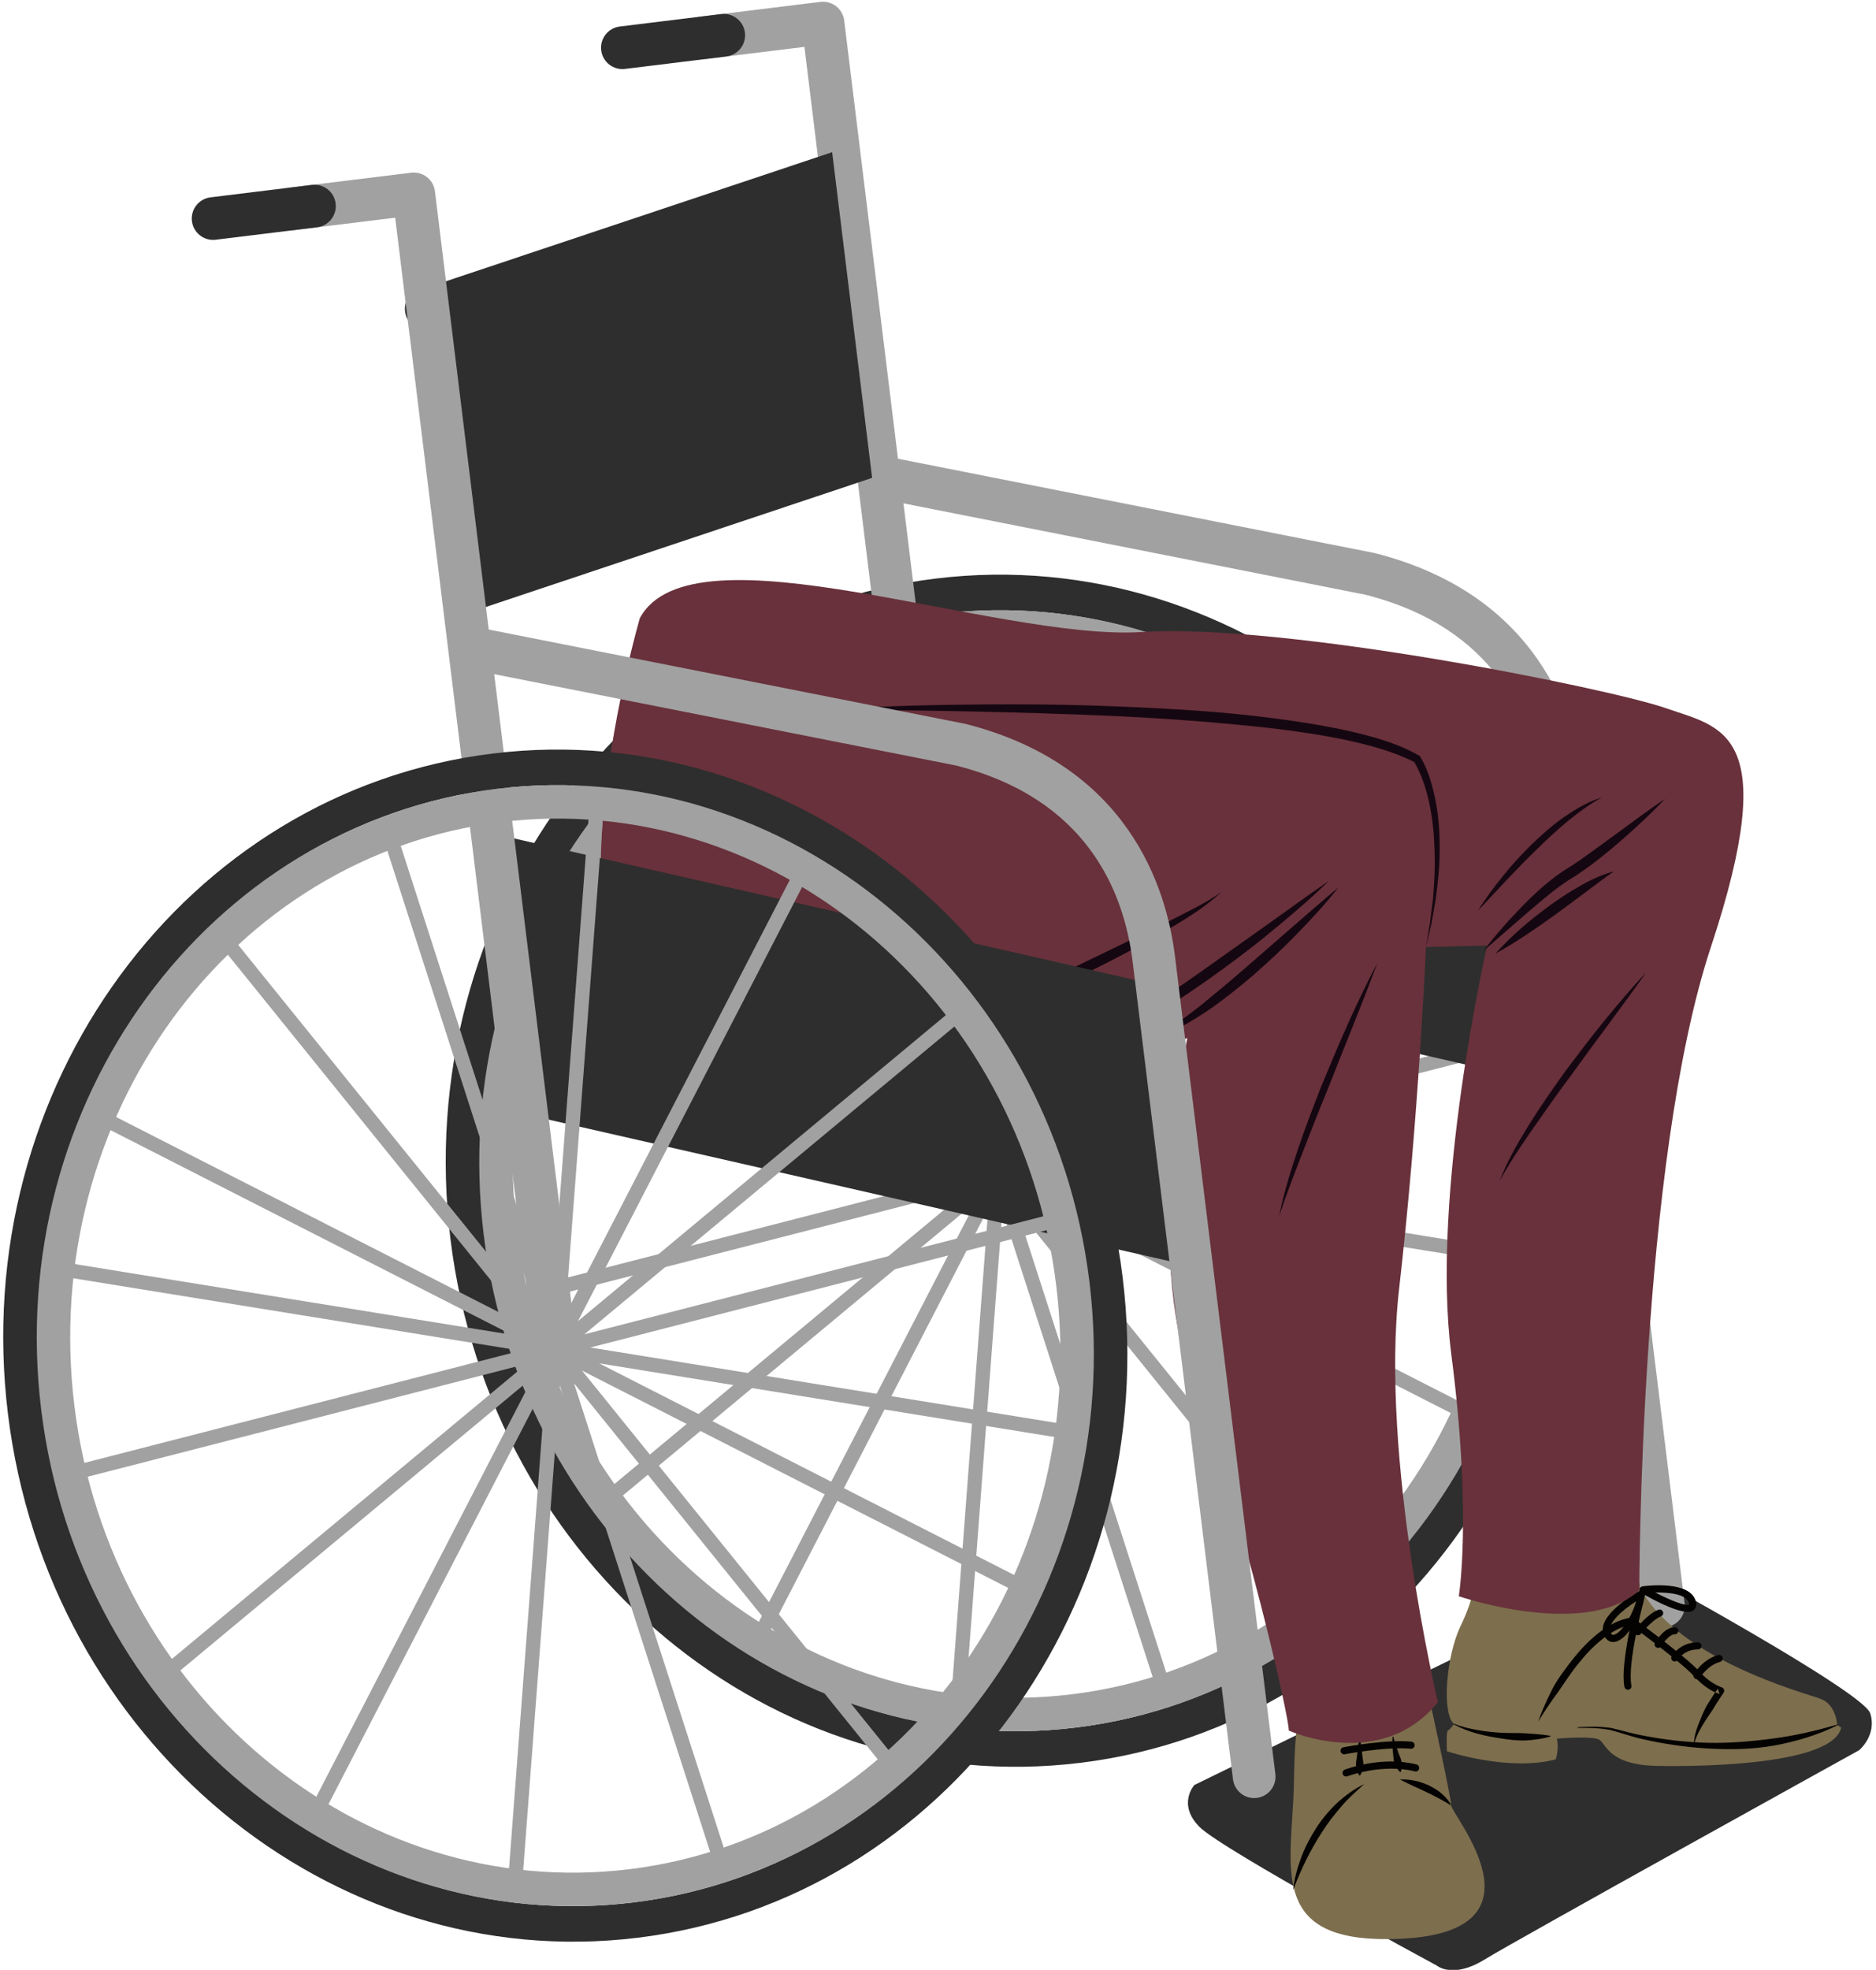 <svg width="131.852px" height="138.38px" viewBox="9.778 6.66 131.852 138.38" fill="none" xmlns="http://www.w3.org/2000/svg"><g id="Male Character Sitting Wheelchair/Lower Body/Jeans 1"><g id="Back Wheelchair"><g id="Group 3"><path id="Fill 1" fill-rule="evenodd" clip-rule="evenodd" d="M124.856 116.851L93.725 132.054C93.725 132.054 92.493 133.402 94.087 135.005C95.681 136.605 110.756 144.738 110.756 144.738C110.756 144.738 111.872 145.699 114.1 144.327C116.328 142.955 140.445 129.611 140.445 129.611C140.445 129.611 141.713 128.558 141.225 127.021C140.736 125.483 124.856 116.851 124.856 116.851" fill="#2E2E2E"/></g><path id="Fill 4" fill-rule="evenodd" clip-rule="evenodd" d="M115.321 80.564L115.072 79.595L81.955 88.106L108.755 65.823L108.116 65.054L81.5 87.184L97.846 55.546L96.958 55.087L80.607 86.731L83.356 50.45L82.359 50.374L79.618 86.567L68.471 52.014L67.518 52.323L78.621 86.738L56.315 59.135L55.538 59.763L78.062 87.636L47.068 71.839L46.615 72.729L76.855 88.142L43.91 82.815L43.749 83.803L77.48 89.257L44.525 97.727L44.774 98.696L77.892 90.184L51.091 112.468L51.73 113.238L78.347 91.107L62.001 122.745L62.889 123.205L79.239 91.56L76.49 127.841L77.487 127.918L80.23 91.723L91.376 126.277L92.329 125.969L81.225 91.55L103.533 119.156L104.309 118.528L81.786 90.656L112.777 106.453L113.231 105.563L82.99 90.147L115.938 95.476L116.098 94.488L82.368 89.034L115.321 80.564Z" fill="#A1A1A1"/><path id="Fill 6" fill-rule="evenodd" clip-rule="evenodd" d="M75.503 47.309C53.904 49.961 38.623 70.778 41.439 93.713C44.255 116.648 64.118 133.149 85.717 130.497C107.317 127.845 122.598 107.029 119.782 84.094C116.966 61.158 97.103 44.657 75.503 47.309M75.808 49.79C96.039 47.306 114.652 62.832 117.301 84.399C119.949 105.966 105.643 125.532 85.412 128.016C65.181 130.5 46.569 114.976 43.921 93.409C41.273 71.841 55.577 52.274 75.808 49.79" fill="#2E2E2E"/><path id="Fill 8" fill-rule="evenodd" clip-rule="evenodd" d="M75.808 49.79C55.498 52.284 41.129 71.859 43.777 93.426C46.425 114.993 65.103 130.51 85.413 128.016C105.723 125.522 120.094 105.948 117.446 84.381C114.798 62.814 96.118 47.297 75.808 49.79M76.094 52.124C95.119 49.788 112.622 64.387 115.112 84.667C117.602 104.947 104.151 123.347 85.126 125.682C66.102 128.018 48.601 113.419 46.111 93.14C43.62 72.859 57.07 54.46 76.094 52.124" fill="#A1A1A1"/><path id="Fill 10" fill-rule="evenodd" clip-rule="evenodd" d="M122.287 83.609L75.564 72.963L73.139 53.209L119.861 63.855L122.287 83.609Z" fill="#2E2E2E"/><path id="Fill 12" fill-rule="evenodd" clip-rule="evenodd" d="M77.75 90.766C76.928 90.867 76.179 90.282 76.078 89.46L66.316 9.953L59.294 10.816C58.472 10.916 57.723 10.331 57.622 9.509C57.521 8.687 58.106 7.939 58.928 7.838L67.439 6.793C68.261 6.692 69.01 7.276 69.111 8.099L79.056 89.094C79.157 89.916 78.572 90.665 77.75 90.766" fill="#A1A1A1"/><path id="Fill 14" fill-rule="evenodd" clip-rule="evenodd" d="M60.828 10.627L53.704 11.502C52.882 11.602 52.133 11.017 52.032 10.195C51.931 9.373 52.517 8.625 53.338 8.524L60.462 7.649C61.285 7.548 62.032 8.132 62.134 8.955C62.234 9.777 61.65 10.526 60.828 10.627" fill="#2E2E2E"/><path id="Fill 16" fill-rule="evenodd" clip-rule="evenodd" d="M126.872 120.963V120.963C126.049 121.064 125.301 120.479 125.201 119.657L118.149 62.225C117.534 57.217 114.881 50.758 105.738 48.438L71.244 41.618L71.826 38.675L106.398 45.513C117.832 48.413 120.53 56.998 121.126 61.859L128.178 119.291C128.279 120.113 127.694 120.862 126.872 120.963" fill="#A1A1A1"/><path id="Fill 18" fill-rule="evenodd" clip-rule="evenodd" d="M39.9 26.827C39.9 26.827 38.011 27.078 38.261 28.618C38.43 29.66 39.42 29.726 40.053 29.662C40.149 31.321 40.276 33.264 40.389 34.184C40.688 36.622 41.608 41.3 41.97 43.68C42.089 44.464 42.286 46.075 42.447 47.434C41.893 47.659 40.82 48.222 40.937 49.176C41.094 50.457 42.71 49.706 42.71 49.706L71.074 40.23L68.265 17.351L39.9 26.827Z" fill="#2E2E2E"/></g><g id="Lower"><path id="Fill 21" fill-rule="evenodd" clip-rule="evenodd" d="M113.386 117.851C113.386 117.851 113.422 118.843 112.429 120.898C111.437 122.954 111.083 126.993 111.969 127.772C111.969 127.772 111.685 128.162 111.544 128.233C111.402 128.303 111.473 129.685 111.473 129.685C111.473 129.685 115.831 131.138 119.126 130.252C119.126 130.252 119.374 129.437 119.197 128.799C119.197 128.799 121.678 128.587 122.174 128.871C122.67 129.154 122.811 130.642 126.213 130.713C129.615 130.784 138.615 130.607 139.181 128.02L138.898 127.843C138.898 127.843 138.863 126.425 137.729 126C136.595 125.576 127.276 123.13 124.866 117.815C122.457 112.5 113.776 111.791 113.386 117.851" fill="#7D6E4D"/><path id="Fill 23" fill-rule="evenodd" clip-rule="evenodd" d="M117.885 127.596C118.159 126.808 118.515 126.053 118.887 125.302C119.279 124.561 119.798 123.898 120.308 123.233C120.829 122.575 121.409 121.953 122.078 121.422C122.743 120.897 123.512 120.434 124.405 120.297C124.471 120.286 124.538 120.306 124.588 120.343C125.661 121.137 126.723 121.94 127.762 122.783C128.277 123.207 128.803 123.631 129.269 124.14C129.692 124.598 130.235 124.998 130.782 125.195L130.795 125.199C130.925 125.245 130.993 125.389 130.947 125.52C130.939 125.54 130.928 125.561 130.916 125.578C130.715 125.867 130.518 126.17 130.329 126.472C130.161 126.787 129.941 127.071 129.744 127.37C129.547 127.668 129.363 127.975 129.198 128.291C129.038 128.61 128.882 128.936 128.834 129.296C128.803 128.555 129.124 127.854 129.397 127.182C129.547 126.847 129.692 126.506 129.905 126.208C130.098 125.898 130.296 125.594 130.508 125.29L130.642 125.674C129.933 125.42 129.385 124.99 128.903 124.48C128.47 124.006 127.957 123.591 127.447 123.17C126.419 122.337 125.359 121.534 124.293 120.746L124.475 120.792C123.716 120.908 123.012 121.32 122.389 121.814C121.762 122.311 121.203 122.907 120.698 123.545C120.179 124.175 119.746 124.869 119.275 125.541C118.782 126.2 118.328 126.892 117.885 127.596" fill="#040302"/><path id="Fill 25" fill-rule="evenodd" clip-rule="evenodd" d="M111.981 127.751C112.504 127.974 113.067 128.097 113.626 128.195C114.185 128.297 114.751 128.355 115.317 128.387C115.884 128.422 116.452 128.384 117.018 128.426C117.585 128.476 118.153 128.489 118.735 128.598C118.749 128.601 118.758 128.613 118.756 128.628C118.754 128.638 118.747 128.645 118.738 128.647C118.174 128.825 117.595 128.885 117.014 128.926C116.432 128.949 115.852 128.875 115.277 128.785C114.13 128.619 112.978 128.355 111.957 127.794C111.944 127.788 111.94 127.772 111.947 127.761C111.953 127.749 111.969 127.746 111.981 127.751" fill="#040302"/><path id="Fill 27" fill-rule="evenodd" clip-rule="evenodd" d="M120.683 127.996C121.455 127.947 122.231 127.933 123.006 128.048C123.781 128.22 124.494 128.45 125.259 128.583C126.766 128.879 128.296 129.053 129.827 129.091C131.36 129.125 132.886 128.992 134.396 128.79C135.912 128.6 137.399 128.244 138.888 127.82C138.901 127.816 138.915 127.823 138.919 127.837C138.923 127.849 138.917 127.861 138.906 127.866C137.516 128.559 136.005 129.001 134.472 129.284C132.933 129.558 131.362 129.58 129.811 129.49C128.258 129.401 126.717 129.175 125.205 128.827C124.453 128.664 123.702 128.388 122.979 128.195C122.231 128.051 121.454 128.03 120.686 128.046C120.672 128.046 120.661 128.036 120.66 128.022C120.659 128.009 120.67 127.997 120.683 127.996" fill="#040302"/><path id="Fill 29" fill-rule="evenodd" clip-rule="evenodd" d="M129.047 124.621C129.002 124.621 128.956 124.608 128.914 124.582C128.797 124.509 128.762 124.354 128.836 124.238C128.863 124.195 129.503 123.194 130.544 122.924C130.681 122.893 130.814 122.97 130.849 123.103C130.883 123.237 130.803 123.373 130.67 123.408C129.823 123.627 129.264 124.496 129.259 124.505C129.211 124.58 129.13 124.621 129.047 124.621" fill="#040302"/><path id="Fill 31" fill-rule="evenodd" clip-rule="evenodd" d="M127.488 123.38C127.445 123.38 127.402 123.369 127.362 123.346C127.243 123.276 127.203 123.124 127.273 123.005C127.296 122.965 127.856 122.03 129.118 122.03C129.257 122.03 129.368 122.143 129.368 122.28C129.368 122.418 129.257 122.53 129.118 122.53C128.15 122.53 127.721 123.229 127.704 123.258C127.657 123.336 127.573 123.38 127.488 123.38" fill="#040302"/><path id="Fill 33" fill-rule="evenodd" clip-rule="evenodd" d="M126.318 122.424C126.275 122.424 126.231 122.412 126.191 122.389C126.072 122.319 126.033 122.165 126.104 122.046C126.169 121.936 126.764 120.968 127.488 120.968C127.626 120.968 127.738 121.08 127.738 121.218C127.738 121.356 127.626 121.468 127.488 121.468C127.154 121.468 126.725 121.98 126.533 122.302C126.486 122.38 126.403 122.424 126.318 122.424" fill="#040302"/><path id="Fill 35" fill-rule="evenodd" clip-rule="evenodd" d="M124.9 121.538C124.845 121.538 124.79 121.52 124.744 121.483C124.636 121.396 124.619 121.239 124.705 121.132C124.741 121.086 125.607 120.012 126.337 119.743C126.465 119.693 126.61 119.761 126.658 119.892C126.706 120.02 126.639 120.164 126.51 120.212C126.012 120.395 125.32 121.164 125.095 121.444C125.046 121.506 124.973 121.538 124.9 121.538" fill="#040302"/><path id="Fill 37" fill-rule="evenodd" clip-rule="evenodd" d="M124.778 119.144C123.793 119.777 122.696 120.731 122.967 121.326C123.058 121.527 123.145 121.515 123.187 121.509C123.652 121.446 124.437 120.326 124.778 119.144M123.159 122.011C122.966 122.011 122.693 121.93 122.512 121.533C121.903 120.192 124.706 118.59 125.028 118.412C125.111 118.366 125.215 118.371 125.292 118.425C125.371 118.48 125.411 118.575 125.396 118.669C125.176 120.069 124.145 121.883 123.255 122.004C123.226 122.008 123.194 122.011 123.159 122.011" fill="#040302"/><path id="Fill 39" fill-rule="evenodd" clip-rule="evenodd" d="M126.116 118.534C127.264 119.131 128.292 119.51 128.502 119.387C128.498 119.383 128.5 119.352 128.486 119.293C128.325 118.633 127.074 118.518 126.116 118.534M128.402 119.89C127.529 119.89 125.886 119.001 125.131 118.564C125.038 118.511 124.99 118.404 125.011 118.299C125.032 118.194 125.117 118.114 125.223 118.099C125.568 118.052 128.611 117.687 128.971 119.175C129.059 119.532 128.905 119.71 128.805 119.784C128.707 119.858 128.568 119.89 128.402 119.89" fill="#040302"/><path id="Fill 41" fill-rule="evenodd" clip-rule="evenodd" d="M124.193 125.365C124.076 125.365 123.972 125.283 123.948 125.164C123.622 123.531 124.754 119.244 124.802 119.062C124.838 118.93 124.973 118.85 125.109 118.886C125.242 118.921 125.321 119.057 125.286 119.191C125.274 119.234 124.135 123.547 124.439 125.066C124.465 125.201 124.378 125.333 124.242 125.36C124.226 125.363 124.21 125.365 124.193 125.365" fill="#040302"/><path id="Fill 43" fill-rule="evenodd" clip-rule="evenodd" d="M104.503 122.257C104.503 122.257 101.527 124.147 101.102 126.651C100.676 129.154 100.768 131.43 100.676 133.123C100.381 138.58 99.354 143.292 108.283 142.856C118.871 142.337 111.826 134.21 111.779 133.501C111.732 132.792 110.503 127.17 110.125 125.47C109.747 123.769 106.251 120.226 104.503 122.257" fill="#7D6E4D"/><path id="Fill 45" fill-rule="evenodd" clip-rule="evenodd" d="M100.664 139.43C100.738 138.66 100.95 137.91 101.219 137.184C101.485 136.455 101.849 135.763 102.267 135.106C103.107 133.8 104.275 132.67 105.66 131.99C105.092 132.513 104.518 133.001 104.037 133.583C103.548 134.154 103.083 134.742 102.686 135.378C101.864 136.634 101.212 137.995 100.664 139.43" fill="#040302"/><path id="Fill 47" fill-rule="evenodd" clip-rule="evenodd" d="M111.779 133.501C111.184 133.126 110.61 132.83 110.01 132.546C109.414 132.255 108.802 132.007 108.176 131.67C108.532 131.646 108.882 131.685 109.226 131.758C109.572 131.825 109.904 131.947 110.225 132.095C110.541 132.254 110.849 132.434 111.115 132.673C111.381 132.907 111.633 133.171 111.779 133.501" fill="#040302"/><path id="Fill 49" fill-rule="evenodd" clip-rule="evenodd" d="M104.385 131.46C104.285 131.46 104.19 131.399 104.152 131.3C104.102 131.171 104.166 131.026 104.295 130.977C104.399 130.937 106.876 129.997 109.336 130.613C109.47 130.647 109.551 130.782 109.518 130.916C109.484 131.049 109.348 131.136 109.215 131.098C106.914 130.523 104.5 131.435 104.475 131.443C104.446 131.455 104.415 131.46 104.385 131.46" fill="#040302"/><path id="Fill 51" fill-rule="evenodd" clip-rule="evenodd" d="M104.244 129.9C104.126 129.9 104.022 129.817 103.999 129.697C103.973 129.561 104.062 129.43 104.198 129.405C104.321 129.38 107.228 128.836 108.982 129.011C109.119 129.026 109.22 129.148 109.205 129.286C109.192 129.423 109.068 129.516 108.931 129.509C107.253 129.337 104.321 129.891 104.291 129.895C104.275 129.899 104.26 129.9 104.244 129.9" fill="#040302"/><path id="Fill 53" fill-rule="evenodd" clip-rule="evenodd" d="M105.317 131.387C105.174 131.171 105.138 130.956 105.092 130.741C105.06 130.525 105.115 130.309 105.142 130.094C105.187 129.662 105.245 129.232 105.317 128.8H105.367C105.44 129.232 105.498 129.662 105.542 130.094C105.569 130.309 105.625 130.525 105.592 130.741C105.546 130.956 105.51 131.171 105.367 131.387H105.317Z" fill="#040302"/><path id="Fill 55" fill-rule="evenodd" clip-rule="evenodd" d="M108.187 131.145C107.992 130.98 107.901 130.783 107.804 130.587C107.719 130.389 107.722 130.167 107.7 129.954C107.651 129.527 107.612 129.093 107.655 128.659L107.705 128.657C107.805 129.069 107.956 129.464 108.09 129.864C108.164 130.062 108.268 130.251 108.288 130.462C108.296 130.677 108.316 130.889 108.235 131.131L108.187 131.145Z" fill="#040302"/><path id="Fill 57" fill-rule="evenodd" clip-rule="evenodd" d="M56.322 78.956C65.023 83.359 82.322 83.465 93.226 79.585C93.226 79.585 90.081 94.577 93.645 103.908C97.209 113.239 100.46 127.603 100.355 128.231C100.355 128.231 106.855 131.167 110.839 126.239C110.839 126.239 106.75 109.046 108.113 97.198C109.476 85.352 110 73.19 110 73.19L114.299 73.085C114.299 73.085 110.315 90.488 111.783 101.812C113.25 113.135 112.307 118.796 112.307 118.796C112.307 118.796 121.218 121.836 124.993 118.377C124.993 118.377 124.993 88.392 130.025 73.19C135.057 57.988 130.759 57.778 126.88 56.415C123 55.053 100.263 50.423 90.035 51.06C79.806 51.697 58.418 43.271 54.749 50.085C54.749 50.085 47.62 74.553 56.322 78.956Z" fill="#69313B"/><path id="Fill 59" fill-rule="evenodd" clip-rule="evenodd" d="M67.33 56.52C70.862 56.306 74.401 56.187 77.94 56.158C81.48 56.111 85.022 56.147 88.561 56.297C92.1 56.442 95.643 56.646 99.166 57.102C100.927 57.329 102.685 57.599 104.428 57.979C106.164 58.368 107.912 58.833 109.512 59.736L109.574 59.771L109.601 59.818C110.219 60.874 110.496 61.976 110.709 63.103C110.911 64.228 110.98 65.368 110.963 66.5C110.956 67.635 110.826 68.761 110.679 69.879L110.386 71.545L110 73.19L110.278 71.526L110.487 69.856C110.58 68.739 110.655 67.62 110.607 66.503C110.577 65.389 110.485 64.275 110.255 63.19C110.028 62.122 109.689 61.016 109.141 60.141L109.23 60.223C107.711 59.437 105.996 58.996 104.288 58.625C102.571 58.269 100.828 58.018 99.08 57.81C95.579 57.421 92.058 57.155 88.531 56.981C81.476 56.666 74.406 56.533 67.33 56.52" fill="#150711"/><path id="Fill 61" fill-rule="evenodd" clip-rule="evenodd" d="M74.144 80.214C75.915 79.248 77.713 78.345 79.51 77.443L84.918 74.781L90.344 72.162C91.251 71.732 92.147 71.282 93.034 70.816C93.93 70.362 94.82 69.901 95.638 69.311C94.154 70.697 92.35 71.665 90.612 72.673C88.856 73.67 87.055 74.57 85.246 75.455C83.43 76.326 81.605 77.175 79.751 77.963C77.901 78.758 76.043 79.53 74.144 80.214" fill="#150711"/><path id="Fill 63" fill-rule="evenodd" clip-rule="evenodd" d="M103.181 68.54C101.856 69.829 100.451 71.024 99.022 72.192C97.599 73.368 96.115 74.466 94.61 75.537C93.098 76.596 91.547 77.607 89.929 78.509C88.316 79.406 86.647 80.264 84.85 80.729C86.534 79.973 88.092 79.007 89.632 78.014C91.162 77.007 92.686 75.989 94.18 74.923L98.674 71.736C100.17 70.667 101.661 69.589 103.181 68.54" fill="#150711"/><path id="Fill 65" fill-rule="evenodd" clip-rule="evenodd" d="M103.842 69.013C102.956 70.135 101.989 71.184 100.995 72.206C100.007 73.234 98.959 74.201 97.888 75.147C96.8 76.072 95.686 76.972 94.493 77.769C93.297 78.54 92.036 79.329 90.613 79.596C91.27 79.305 91.882 78.972 92.454 78.555C93.041 78.168 93.598 77.737 94.153 77.303C95.246 76.412 96.33 75.507 97.397 74.579L100.601 71.788C101.673 70.859 102.737 69.918 103.842 69.013" fill="#150711"/><path id="Fill 67" fill-rule="evenodd" clip-rule="evenodd" d="M106.583 74.303C105.482 77.291 104.251 80.219 103.097 83.177C102.486 84.642 101.916 86.123 101.337 87.6C100.762 89.079 100.193 90.559 99.686 92.067C99.993 90.502 100.475 88.98 100.976 87.469C101.481 85.957 102.058 84.475 102.633 82.992C103.845 80.049 105.104 77.126 106.583 74.303" fill="#150711"/><path id="Fill 69" fill-rule="evenodd" clip-rule="evenodd" d="M125.481 74.966C123.757 77.415 121.937 79.781 120.197 82.207C119.298 83.398 118.445 84.621 117.59 85.841C116.738 87.066 115.903 88.299 115.182 89.612C115.716 88.207 116.481 86.903 117.269 85.63C118.063 84.358 118.923 83.13 119.794 81.912C120.696 80.717 121.593 79.519 122.543 78.361C123.491 77.203 124.456 76.059 125.481 74.966" fill="#150711"/><path id="Fill 71" fill-rule="evenodd" clip-rule="evenodd" d="M113.668 70.619C114.186 69.767 114.785 68.973 115.41 68.199C116.032 67.422 116.707 66.688 117.418 65.989C118.138 65.299 118.881 64.627 119.709 64.059C120.529 63.49 121.402 62.969 122.361 62.682C121.487 63.159 120.7 63.744 119.942 64.365C119.189 64.99 118.468 65.658 117.768 66.347C116.355 67.714 115.03 69.171 113.668 70.619" fill="#150711"/><path id="Fill 73" fill-rule="evenodd" clip-rule="evenodd" d="M126.803 62.776C125.847 63.797 124.822 64.741 123.773 65.659C122.721 66.579 121.639 67.451 120.445 68.231C119.273 68.918 118.254 69.828 117.191 70.717L114.047 73.454C114.888 72.336 115.818 71.295 116.797 70.297C117.77 69.303 118.825 68.334 120.047 67.596C121.19 66.873 122.289 66.014 123.414 65.211C124.532 64.39 125.647 63.561 126.803 62.776" fill="#150711"/><path id="Fill 75" fill-rule="evenodd" clip-rule="evenodd" d="M114.896 73.642C116.032 72.356 117.339 71.271 118.707 70.266C119.397 69.774 120.106 69.302 120.851 68.885C121.588 68.463 122.376 68.09 123.211 67.878C122.5 68.355 121.847 68.877 121.17 69.375L119.146 70.874C117.776 71.85 116.399 72.818 114.896 73.642" fill="#150711"/></g><g id="Front Wheelchair"><path id="Fill 74" fill-rule="evenodd" clip-rule="evenodd" d="M93.521 95.609L46.798 84.963L44.373 65.21L91.096 75.855L93.521 95.609Z" fill="#2E2E2E"/><path id="Fill 76" fill-rule="evenodd" clip-rule="evenodd" d="M48.986 102.766C48.164 102.867 47.416 102.282 47.315 101.46L37.553 21.953L30.53 22.816C29.708 22.916 28.959 22.331 28.859 21.509C28.758 20.687 29.343 19.939 30.165 19.838L38.676 18.793C39.498 18.692 40.246 19.276 40.347 20.099L50.292 101.095C50.393 101.916 49.808 102.665 48.986 102.766" fill="#A1A1A1"/><path id="Fill 78" fill-rule="evenodd" clip-rule="evenodd" d="M32.062 22.627L24.938 23.501C24.117 23.602 23.368 23.017 23.267 22.195C23.166 21.374 23.751 20.625 24.573 20.524L31.696 19.649C32.518 19.548 33.267 20.133 33.368 20.955C33.469 21.777 32.884 22.526 32.062 22.627" fill="#2E2E2E"/><path id="Fill 80" fill-rule="evenodd" clip-rule="evenodd" d="M98.109 132.963V132.963C97.286 133.064 96.538 132.479 96.437 131.657L89.385 74.225C88.77 69.217 86.117 62.758 76.974 60.438L42.48 53.618L43.062 50.675L77.634 57.513C89.069 60.413 91.766 68.998 92.363 73.859L99.415 131.291C99.515 132.113 98.931 132.862 98.109 132.963" fill="#A1A1A1"/><path id="Fill 82" fill-rule="evenodd" clip-rule="evenodd" d="M84.22 92.85L83.971 91.882L50.853 100.394L77.653 78.11L77.014 77.341L50.398 99.471L66.745 67.833L65.856 67.374L49.506 99.018L52.255 62.737L51.258 62.66L48.515 98.854L37.369 64.301L36.417 64.61L47.52 99.025L25.213 71.422L24.436 72.05L46.96 99.923L15.967 84.126L15.514 85.016L45.754 100.43L12.808 95.102L12.647 96.09L46.378 101.544L13.424 110.014L13.673 110.983L46.789 102.471L19.989 124.755L20.629 125.525L47.245 103.394L30.899 135.032L31.788 135.492L48.137 103.848L45.388 140.128L46.386 140.205L49.128 104.011L60.274 138.563L61.227 138.256L50.123 103.838L72.431 131.443L73.207 130.815L50.685 102.944L81.676 118.74L82.13 117.85L51.889 102.435L84.837 107.763L84.996 106.775L51.267 101.322L84.22 92.85Z" fill="#A1A1A1"/><g id="Group 86"><path id="Fill 84" fill-rule="evenodd" clip-rule="evenodd" d="M44.401 59.596C22.802 62.248 7.522 83.065 10.338 106C13.154 128.936 33.017 145.436 54.615 142.784C76.215 140.132 91.496 119.317 88.68 96.381C85.864 73.446 66.001 56.944 44.401 59.596M44.706 62.077C64.937 59.593 83.551 75.118 86.199 96.686C88.847 118.253 74.542 137.819 54.311 140.303C34.08 142.787 15.467 127.262 12.819 105.695C10.171 84.128 24.475 64.561 44.706 62.077" fill="#2E2E2E"/></g><path id="Fill 87" fill-rule="evenodd" clip-rule="evenodd" d="M44.706 62.077C24.396 64.571 10.027 84.146 12.676 105.713C15.324 127.28 34.001 142.797 54.311 140.303C74.622 137.809 88.991 118.235 86.343 96.668C83.695 75.101 65.017 59.583 44.706 62.077M44.993 64.411C64.017 62.075 81.521 76.674 84.011 96.954C86.501 117.235 73.049 135.634 54.025 137.97C35.001 140.306 17.498 125.707 15.008 105.427C12.518 85.146 25.969 66.747 44.993 64.411" fill="#A1A1A1"/></g></g></svg>
